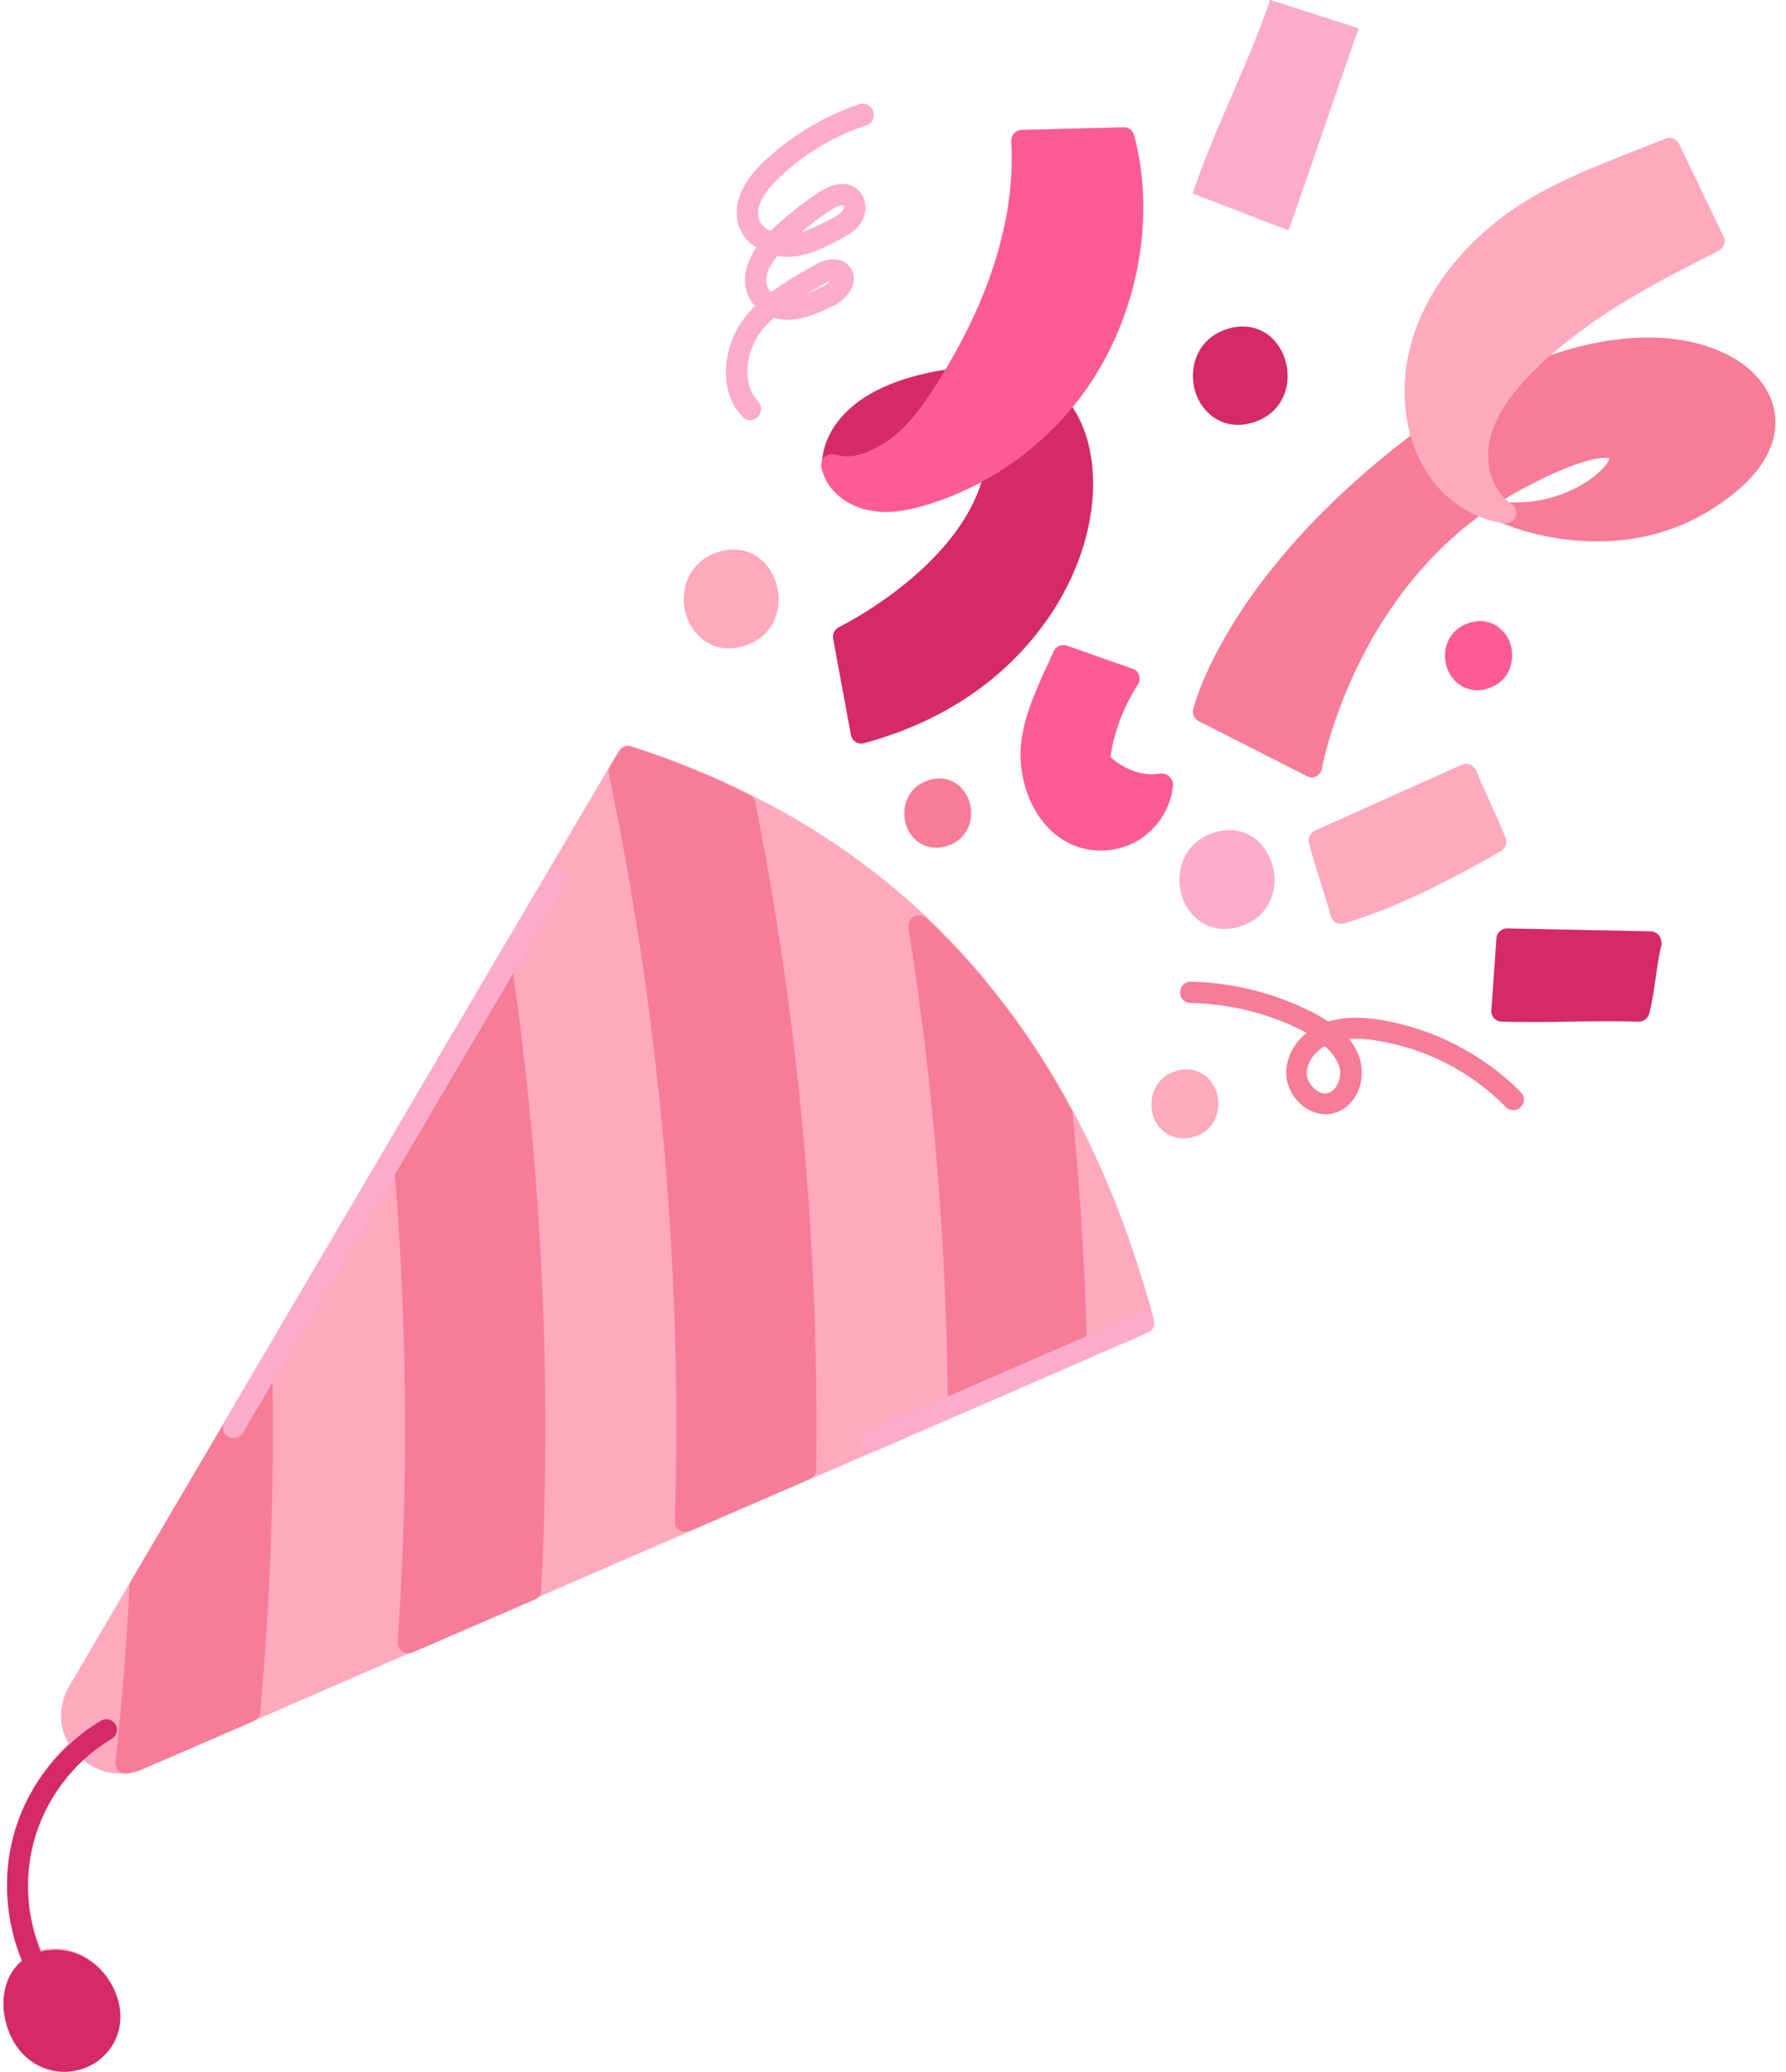 <?xml version="1.0" encoding="UTF-8" standalone="no"?><svg xmlns="http://www.w3.org/2000/svg" xmlns:xlink="http://www.w3.org/1999/xlink" fill="#000000" height="489.6" preserveAspectRatio="xMidYMid meet" version="1" viewBox="-0.8 0.0 422.1 489.6" width="422.1" zoomAndPan="magnify"><g id="change1_1"><path d="M174.7,98.5c0.5,0.5,1.1,0.8,1.8,0.8c0.6,0,1.2-0.2,1.7-0.7c1-1,1-2.5,0.1-3.5c-3.9-4.1-3-11.4,0.2-16 c1-1.5,2.2-2.8,3.6-4c1.4,0.4,2.8,0.6,4.4,0.4c3.4-0.3,6.5-1.7,9.2-3c2-0.9,4.5-2.9,5.1-5.4c0.3-1.4,0-2.8-0.9-3.9 c-0.8-1-3.4-3.2-8.4-0.3c-3.3,1.9-6.8,3.8-10.1,6.3c-0.3-0.2-0.5-0.5-0.7-0.8c-1.3-2.2,0-5.3,2.2-7.9c1,0.2,1.9,0.2,2.9,0.2 c4.5-0.2,8.5-2.3,12-4.2c1.5-0.8,3.4-1.8,4.7-3.6c1.8-2.5,1.6-5.8-0.3-7.7c-2.2-2.2-5.6-2-9.3,0.4c-4.1,2.7-8,5.8-11.5,9.2 c-1.3-0.6-2.4-1.6-2.8-2.9c-1.2-3.5,2.2-7.4,4.3-9.5c5.9-5.8,13.2-10.2,21.1-12.8c1.3-0.4,2-1.9,1.6-3.2c-0.4-1.3-1.9-2-3.2-1.6 c-8.6,2.9-16.5,7.7-23,14c-5.1,5-7,10.2-5.5,14.7c0.8,2.3,2.3,4,4.2,5.1c-3,4.4-3.6,8.8-1.5,12.3c0.3,0.6,0.7,1.1,1.2,1.5 c-1.2,1.2-2.2,2.4-3.2,3.8C170.2,82.4,168.8,92.3,174.7,98.5z M193.9,67.1c0.7-0.4,1.2-0.6,1.6-0.7c-0.4,0.4-1.1,1-2,1.4 c-1.3,0.6-2.7,1.3-4,1.8C191,68.8,192.5,67.9,193.9,67.1z M195.5,49.6c1.3-0.9,2.3-1.1,2.8-1.1c0.2,0,0.3,0,0.3,0.1 c0.1,0.1,0.1,0.7-0.3,1.2c-0.6,0.9-1.8,1.5-3,2.1c-2.2,1.2-4.6,2.4-7,3.1C190.6,53,193,51.2,195.5,49.6z M415.3,90.1 c-5.3-6.8-15.9-10.7-28.4-10.3c-5.5,0.2-12.7,1.2-21.3,4.2c11.4-10.1,25.3-17.5,39.8-24.8c1.2-0.6,1.7-2.1,1.1-3.3L396,34 c-0.6-1.2-2-1.7-3.2-1.2c-2.5,1-5,2-7.6,3c-11.4,4.5-23.1,9.1-32.6,16.8c-13.3,10.7-21.1,24.8-21.4,38.8c-0.1,4.1,0.4,8,1.4,11.6 c-43.2,32.8-51,63.3-51.4,64.6c-0.3,1.1,0.3,2.3,1.3,2.8l25.6,13c0.4,0.2,0.7,0.3,1.1,0.3c0.4,0,0.8-0.1,1.1-0.3 c0.7-0.4,1.2-1,1.3-1.8c0.1-0.4,6.7-37.1,37.1-59.6c1.7,0.7,3.6,1.2,5.5,1.5c3.3,1.4,32.1,12.7,56.2-8.3 C419.5,107.5,421.3,97.8,415.3,90.1z M377.6,111.3c-4.2,4.1-12.4,7.9-21.7,7.4c-0.3-0.2-0.7-0.5-1-0.8c1.3-0.8,2.6-1.6,4-2.3 c14.9-8,19.8-7.6,20.8-7.3C379.6,108.8,379.1,109.8,377.6,111.3z M218.4,184.5c-4.9,1.6-6.3,6.5-5.2,10.3c0.9,3,3.6,5.5,7.2,5.5 c0.8,0,1.6-0.1,2.5-0.4c2.8-0.8,4.8-2.9,5.5-5.8c0.7-3-0.3-6.3-2.5-8.3C223.9,184.1,221.2,183.6,218.4,184.5z M325.3,241 c-3.2-0.5-7.7-0.9-12.2,0.4c-1.1-0.7-2.2-1.4-3.2-1.9c-9-4.7-19.2-7.3-29.3-7.5c-1.4,0-2.5,1.1-2.5,2.5c0,1.4,1.1,2.5,2.5,2.5 c9.4,0.2,18.8,2.5,27.1,6.9c0.1,0.1,0.2,0.1,0.3,0.2c-3,2.4-4.8,5.9-4.8,9.5c0,2.9,1.6,5.9,4,7.8c1.6,1.2,3.5,1.9,5.3,1.9 c0.7,0,1.4-0.1,2-0.3c2.3-0.6,4.2-2.3,5.4-4.6c1.4-2.8,1.5-6.3,0.3-9.2c-0.6-1.4-1.3-2.6-2.2-3.7c1.9-0.2,4.1,0,6.6,0.4 c11.5,1.8,22.3,7.3,30.5,15.7c1,1,2.5,1,3.5,0c1-1,1-2.5,0-3.5C349.7,249.1,337.8,243,325.3,241z M315.3,256.3c-0.4,0.7-1,1.7-2.2,2 c-1.3,0.4-2.4-0.3-3-0.8c-1.2-0.9-2.1-2.5-2.1-3.8c0-2.5,1.7-5,4.3-6.5c1.3,1.1,2.4,2.4,3.1,4C316.2,252.7,316.1,254.7,315.3,256.3z M389.3,220.1l-34-0.7c-1.3,0-2.4,1-2.5,2.3c-0.2,2.8-0.4,5.7-0.6,8.6c-0.2,2.8-0.4,5.7-0.6,8.4c-0.1,0.7,0.2,1.4,0.6,1.9 c0.5,0.5,1.1,0.8,1.8,0.8c2.3,0.1,4.7,0.1,7.2,0.1c3,0,6.1,0,9.1-0.1c5.4-0.1,10.9-0.1,16.1,0c0,0,0,0,0.1,0c1.1,0,2.1-0.8,2.4-1.9 c0.7-2.9,1.1-5.7,1.5-8.4c0.4-2.7,0.7-5.3,1.4-7.9c0.2-0.7,0-1.5-0.4-2.1C390.8,220.5,390.1,220.1,389.3,220.1z M289.1,77.8 c-7.1,2.3-9.1,9.4-7.4,14.8c1.3,4.1,4.9,7.8,10.1,7.8c1.1,0,2.3-0.2,3.6-0.6c4-1.2,6.9-4.2,7.8-8.2c1-4.3-0.5-9.1-3.6-11.9 C296.8,77.2,293,76.5,289.1,77.8z M348.4,163c0.8,0,1.6-0.1,2.5-0.4c2.8-0.8,4.8-2.9,5.5-5.8c0.7-3-0.3-6.3-2.5-8.3 c-2-1.8-4.7-2.3-7.4-1.4c-4.9,1.6-6.3,6.5-5.2,10.3C342.2,160.5,344.8,163,348.4,163z M222.8,87.3c-11.6,1.8-20,5.7-24.9,11.4 c-4.8,5.6-4.4,11-4.4,11.2c0,0.1,0,0.1,0,0.2c0,0,0,0.1,0,0.1c0.9,4.9,5.3,9,10.9,10.2c1.4,0.3,2.9,0.5,4.3,0.5 c3.6,0,6.9-0.9,9.7-1.7c4.4-1.3,8.7-3.1,12.8-5.3c-6.6,20.9-33.3,34.1-33.7,34.3c-1,0.5-1.6,1.6-1.4,2.7l4.2,22.7 c0.1,0.7,0.5,1.3,1.1,1.7c0.4,0.3,0.9,0.4,1.3,0.4c0.2,0,0.4,0,0.7-0.1c23.5-6.3,36.6-19.5,43.5-29.5c8.4-12.1,12.1-26.4,10.1-38.4 c-0.8-4.5-2.3-8.3-4.4-11.5c2.7-3.3,5.2-6.9,7.3-10.6c9.2-16.6,11.9-36.7,7.3-53.7c-0.3-1.1-1.3-1.9-2.5-1.8l-24,0.6 c-0.7,0-1.3,0.3-1.8,0.8c-0.5,0.5-0.7,1.2-0.7,1.8C239.6,53.8,231.3,73.2,222.8,87.3z M268.1,161.7c0.4-0.6,0.5-1.4,0.3-2.2 c-0.2-0.7-0.8-1.3-1.5-1.5l-15.6-5.5c-1.2-0.4-2.6,0.2-3.1,1.4c-0.5,1.2-1,2.3-1.6,3.5c-2.9,6.4-6.2,13.6-6.2,20.9 c0,8.1,4.1,18.3,13.2,21.6c1.9,0.7,3.8,1,5.8,1c3.2,0,6.4-0.9,9.1-2.6c4.4-2.8,7.4-7.5,7.9-12.7c0.1-0.8-0.2-1.5-0.8-2.1 c-0.6-0.5-1.4-0.8-2.1-0.6c-3.9,0.7-8.3-0.8-11.8-3.9C262.4,173.1,264.7,167.1,268.1,161.7z M171.5,153.2c1.1,0,2.3-0.2,3.6-0.6 c4-1.2,6.9-4.2,7.8-8.2c1-4.3-0.5-9.1-3.6-11.9c-2.8-2.6-6.6-3.3-10.5-2c-7.1,2.3-9.1,9.4-7.4,14.8 C162.7,149.5,166.3,153.2,171.5,153.2z M276.9,253.2c-4.9,1.6-6.3,6.5-5.2,10.3c0.9,3,3.6,5.5,7.2,5.5c0.8,0,1.6-0.1,2.5-0.4 c2.8-0.8,4.8-2.9,5.5-5.8c0.7-3-0.3-6.3-2.5-8.3C282.3,252.8,279.6,252.2,276.9,253.2z M308.6,199.2c0.6,2.6,1.6,5.7,2.6,8.8 c0.9,3,1.9,6,2.5,8.4c0.2,0.7,0.6,1.2,1.2,1.6c0.4,0.2,0.8,0.3,1.2,0.3c0.2,0,0.5,0,0.7-0.1c10.5-3.1,22.3-8.6,37.1-17.1 c1.1-0.6,1.5-1.9,1.1-3.1c-1.1-2.7-2.3-5.4-3.5-8c-1.2-2.6-2.4-5.2-3.4-7.8c-0.3-0.6-0.8-1.1-1.4-1.4c-0.6-0.3-1.3-0.2-2,0 L310,196.3C308.9,196.8,308.3,198,308.6,199.2z M292.4,50c3.3,1.3,6.5,2.5,8.9,3.4l2.4,0.9l0.9-2.4c2.5-7.1,5-14.4,7.4-21.4 c2.4-7.1,5-14.4,7.4-21.4l0.9-2.4L299.4,0l-0.8,2.3c-2.5,6.9-5.4,13.8-8.3,20.4c-2.9,6.7-5.9,13.6-8.4,20.7l-0.8,2.3l2.3,0.9 C285.8,47.5,289.1,48.7,292.4,50z M271.6,313.8c0-0.1,0.1-0.2,0.1-0.2c0-0.1,0-0.1,0.1-0.2c0-0.1,0.1-0.2,0.1-0.3c0-0.1,0-0.1,0-0.2 c0-0.1,0-0.2,0-0.3c0-0.1,0-0.1,0-0.2c0-0.1,0-0.2,0-0.3c0-0.1,0-0.1,0-0.2c0,0,0,0,0-0.1c-4.9-18.2-11.4-35-19.4-49.8 c-2.3-4.3-4.8-8.5-7.4-12.6c-3.8-5.9-7.9-11.6-12.3-16.9c-0.3-0.4-0.7-0.8-1-1.3c-3.5-4.2-7.2-8.2-11.1-12.1 c-0.8-0.8-1.7-1.6-2.5-2.4c0,0,0,0,0,0c-12.2-11.5-26.2-21.3-41.8-29c-8.7-4.4-18.1-8.2-28-11.4c-1.1-0.4-2.3,0.1-2.9,1.1l-2.1,3.5 c0,0,0,0,0,0l-15,25.5c0,0,0,0,0,0l-12.8,21.7c0,0,0,0,0,0l-15,25.5L15.6,398.4c-2.6,4.4-2.6,9.4-0.2,13.7 C9.1,418,4.5,425.6,2.3,434c-2.5,9.7-1.7,20,2.1,29.2c-2.2,1.8-3.7,4.5-4.2,7.7c-1,6.2,2,14.4,8.7,17.3c1.8,0.8,3.7,1.2,5.5,1.2 c3.1,0,6.2-1,8.5-3c4.7-3.9,6-9.9,3.5-15.9c-2.8-6.6-9.3-10.7-15.7-10c-0.6,0.1-1.2,0.2-1.8,0.3c-3.3-8.1-4-17.2-1.7-25.7 c1.9-7.4,6-14.1,11.5-19.3c2.5,2.1,5.5,3.3,8.7,3.3c0.7,0,1.3,0,2-0.1c1.2-0.2,2.4-0.5,3.6-1l130.3-56.6l27.4-11.9c0,0,0,0,0,0 l15.5-6.7c0,0,0,0,0,0l64.4-28c0.2-0.1,0.3-0.1,0.4-0.2c0,0,0.1-0.1,0.1-0.1c0.1-0.1,0.2-0.1,0.2-0.2c0,0,0.1-0.1,0.1-0.1 c0.1-0.1,0.1-0.1,0.2-0.2C271.6,313.9,271.6,313.8,271.6,313.8z M288.7,219.5c1.1,0,2.3-0.2,3.6-0.6c4-1.2,6.9-4.2,7.8-8.2 c1-4.3-0.5-9.1-3.6-11.9c-2.8-2.6-6.6-3.3-10.5-2c-7.1,2.3-9.1,9.4-7.4,14.8C279.9,215.8,283.4,219.5,288.7,219.5z" fill="#ffa9bf"/></g><g id="change2_1"><path d="M325.3,241c-3.2-0.5-7.7-0.9-12.2,0.4c-1.1-0.7-2.2-1.4-3.2-1.9c-9-4.7-19.2-7.3-29.3-7.5 c-1.4,0-2.5,1.1-2.5,2.5c0,1.4,1.1,2.5,2.5,2.5c9.4,0.2,18.8,2.5,27.1,6.9c0.1,0.1,0.2,0.1,0.3,0.2c-3,2.4-4.8,5.9-4.8,9.5 c0,2.9,1.6,5.9,4,7.8c1.6,1.2,3.5,1.9,5.3,1.9c0.7,0,1.4-0.1,2-0.3c2.3-0.6,4.2-2.3,5.4-4.6c1.4-2.8,1.5-6.3,0.3-9.2 c-0.6-1.4-1.3-2.6-2.2-3.7c1.9-0.2,4.1,0,6.6,0.4c11.5,1.8,22.3,7.3,30.5,15.7c1,1,2.5,1,3.5,0c1-1,1-2.5,0-3.5 C349.7,249.1,337.8,243,325.3,241z M315.3,256.3c-0.4,0.7-1,1.7-2.2,2c-1.3,0.4-2.4-0.3-3-0.8c-1.2-0.9-2.1-2.5-2.1-3.8 c0-2.5,1.7-5,4.3-6.5c1.3,1.1,2.4,2.4,3.1,4C316.2,252.7,316.1,254.7,315.3,256.3z M252.4,262.2c-9.3-17.3-20.8-32.5-34.3-45.2 c-0.8-0.7-1.9-0.9-2.9-0.4c-0.9,0.5-1.5,1.5-1.3,2.6c5.9,37.1,9,74.9,9.3,112.4c0,0.8,0.4,1.6,1.1,2.1c0.4,0.3,0.9,0.4,1.4,0.4 c0.3,0,0.7-0.1,1-0.2l27.9-12.1c0.9-0.4,1.5-1.3,1.5-2.4c-0.4-18.8-1.6-37.7-3.4-56.3C252.7,262.8,252.6,262.4,252.4,262.2z M176.4,187.9c-8.7-4.4-18.1-8.2-28-11.4c-1.1-0.4-2.3,0.1-2.9,1.1l-2.1,3.5c-0.3,0.5-0.4,1.2-0.3,1.8 c12.1,58,17.4,117.4,15.6,176.6c0,0.9,0.4,1.7,1.1,2.1c0.4,0.3,0.9,0.4,1.4,0.4c0.3,0,0.7-0.1,1-0.2l28.4-12.3 c0.9-0.4,1.5-1.3,1.5-2.3c0.7-52.8-4.1-105.8-14.4-157.6C177.6,188.9,177.1,188.3,176.4,187.9z M118.3,227.2c-1-0.2-2.1,0.3-2.6,1.2 l-23.5,39.9c-0.3,0.5-0.4,1-0.3,1.5c3.5,39.3,4,79,1.3,118.2c-0.1,0.9,0.3,1.7,1.1,2.2c0.4,0.3,0.9,0.5,1.4,0.5c0.3,0,0.7-0.1,1-0.2 l28.9-12.5c0.9-0.4,1.5-1.2,1.5-2.2c2.5-48.7,0.2-98-6.7-146.4C120.1,228.2,119.3,227.4,118.3,227.2z M61.9,323.4 c-1.1-0.3-2.2,0.2-2.8,1.1l-29,49.2c-0.2,0.3-0.3,0.7-0.3,1.1c-0.7,14-1.8,28-3.3,41.5c-0.1,0.8,0.2,1.5,0.7,2.1 c0.5,0.5,1.1,0.7,1.7,0.7c0.1,0,0.2,0,0.4,0c1.2-0.2,2.4-0.5,3.6-1l26.3-11.4c0.8-0.4,1.4-1.2,1.5-2.1c2.4-26,3.3-52.5,2.9-78.8 C63.7,324.6,62.9,323.7,61.9,323.4z M415.3,90.1c-5.3-6.8-15.9-10.7-28.4-10.3c-10.1,0.3-26.3,3.5-45.7,16.9 c-50.8,35.1-59.6,69.4-60,70.9c-0.3,1.1,0.3,2.3,1.3,2.8l25.6,13c0.4,0.2,0.7,0.3,1.1,0.3c0.4,0,0.8-0.1,1.1-0.3 c0.7-0.4,1.2-1,1.3-1.8c0.1-0.4,8.1-45,47.2-66c14.9-8,19.8-7.6,20.8-7.3c-0.1,0.5-0.7,1.6-2.2,3c-4.3,4.2-12.8,8.1-22.3,7.4 c-1.2-0.1-2.3,0.7-2.6,1.9c-0.3,1.2,0.3,2.4,1.4,2.9c0.3,0.1,31,14.1,56.5-8.1C419.5,107.5,421.3,97.8,415.3,90.1z M220.5,200.3 c0.8,0,1.6-0.1,2.5-0.4c2.8-0.8,4.8-2.9,5.5-5.8c0.7-3-0.3-6.3-2.5-8.3c-2-1.8-4.7-2.3-7.4-1.4c-4.9,1.6-6.3,6.5-5.2,10.3 C214.2,197.8,216.9,200.3,220.5,200.3z" fill="#f67c98"/></g><g id="change3_1"><path d="M26.4,470.7c2.5,5.9,1.2,12-3.5,15.9c-2.3,1.9-5.4,3-8.5,3c-1.9,0-3.8-0.4-5.5-1.2 c-6.7-2.9-9.7-11.1-8.7-17.3c0.5-3.3,2-5.9,4.2-7.7c-3.8-9.2-4.6-19.6-2.1-29.2c3-11.5,10.6-21.5,20.8-27.6c1.2-0.7,2.7-0.3,3.4,0.9 c0.7,1.2,0.3,2.7-0.9,3.4c-9.1,5.4-15.8,14.4-18.5,24.6c-2.2,8.5-1.6,17.6,1.7,25.7c0.6-0.1,1.2-0.3,1.8-0.3 C17.2,460,23.6,464.1,26.4,470.7z M231.3,86.4c-16.1,1.1-27.4,5.3-33.4,12.4c-4.8,5.6-4.4,11-4.4,11.2c0.1,0.7,0.4,1.4,1,1.8 c0.6,0.4,1.3,0.6,2,0.5l36.1-6.8c-0.7,25.8-34.7,42.5-35.1,42.7c-1,0.5-1.6,1.6-1.4,2.7l4.2,22.7c0.1,0.7,0.5,1.3,1.1,1.7 c0.4,0.3,0.9,0.4,1.3,0.4c0.2,0,0.4,0,0.7-0.1c23.5-6.3,36.6-19.5,43.5-29.5c8.4-12.1,12.1-26.4,10.1-38.4 C254.7,93.6,244.8,85.4,231.3,86.4z M289.1,77.8c-7.1,2.3-9.1,9.4-7.4,14.8c1.3,4.1,4.9,7.8,10.1,7.8c1.1,0,2.3-0.2,3.6-0.6 c4-1.2,6.9-4.2,7.8-8.2c1-4.3-0.5-9.1-3.6-11.9C296.8,77.2,293,76.5,289.1,77.8z M391.3,221.1c-0.5-0.6-1.2-1-1.9-1l-34-0.7 c-1.3,0-2.4,1-2.5,2.3c-0.2,2.8-0.4,5.7-0.6,8.6c-0.2,2.8-0.4,5.7-0.6,8.4c-0.1,0.7,0.2,1.4,0.6,1.9c0.5,0.5,1.1,0.8,1.8,0.8 c2.3,0.1,4.7,0.1,7.2,0.1c3,0,6.1,0,9.1-0.1c5.4-0.1,10.9-0.1,16.1,0c0,0,0,0,0.1,0c1.1,0,2.1-0.8,2.4-1.9c0.7-2.9,1.1-5.7,1.5-8.4 c0.4-2.7,0.7-5.3,1.4-7.9C391.9,222.5,391.7,221.7,391.3,221.1z" fill="#d42a69"/></g><g id="change4_1"><path d="M356.3,156.9c-0.6,2.8-2.6,4.9-5.5,5.8c-0.9,0.3-1.7,0.4-2.5,0.4c-3.6,0-6.2-2.5-7.2-5.5 c-1.2-3.8,0.2-8.7,5.2-10.3c2.7-0.9,5.5-0.4,7.4,1.4C356.1,150.6,357,153.8,356.3,156.9z M273.4,182.8c-3.9,0.7-8.3-0.8-11.8-3.9 c0.8-5.8,3.1-11.8,6.5-17.1c0.4-0.6,0.5-1.4,0.3-2.2c-0.2-0.7-0.8-1.3-1.5-1.5l-15.6-5.5c-1.2-0.4-2.6,0.2-3.1,1.4 c-0.5,1.2-1,2.3-1.6,3.5c-2.9,6.4-6.2,13.6-6.2,20.9c0,8.1,4.1,18.3,13.2,21.6c1.9,0.7,3.8,1,5.8,1c3.2,0,6.4-0.9,9.1-2.6 c4.4-2.8,7.4-7.5,7.9-12.7c0.1-0.8-0.2-1.5-0.8-2.1C274.9,182.9,274.1,182.7,273.4,182.8z M259.9,85.6c9.2-16.6,11.9-36.7,7.3-53.7 c-0.3-1.1-1.3-1.9-2.5-1.8l-24,0.6c-0.7,0-1.3,0.3-1.8,0.8c-0.5,0.5-0.7,1.2-0.7,1.8c1.4,23.5-9.7,45.5-19.2,59.8 c-2.4,3.6-5.7,8.2-10.2,11.2c-4.9,3.2-8.5,4.2-12.3,3.1c-0.8-0.2-1.7,0-2.4,0.6s-0.9,1.5-0.8,2.3c0.9,4.9,5.3,9,10.9,10.2 c1.4,0.3,2.9,0.5,4.3,0.5c3.6,0,6.9-0.9,9.7-1.7C235.9,113.9,251.1,101.6,259.9,85.6z" fill="#fd5b97"/></g><g id="change1_2"><path d="M179.3,132.5c3.1,2.8,4.6,7.6,3.6,11.9c-0.9,4-3.7,7-7.8,8.2c-1.3,0.4-2.5,0.6-3.6,0.6 c-5.2,0-8.8-3.7-10.1-7.8c-1.7-5.4,0.3-12.5,7.4-14.8C172.7,129.3,176.4,130,179.3,132.5z M276.9,253.2c-4.9,1.6-6.3,6.5-5.2,10.3 c0.9,3,3.6,5.5,7.2,5.5c0.8,0,1.6-0.1,2.5-0.4c2.8-0.8,4.8-2.9,5.5-5.8c0.7-3-0.3-6.3-2.5-8.3C282.3,252.8,279.6,252.2,276.9,253.2z M351.5,189.9c-1.2-2.6-2.4-5.2-3.4-7.8c-0.3-0.6-0.8-1.1-1.4-1.4c-0.6-0.3-1.3-0.2-2,0L310,196.3c-1.1,0.5-1.7,1.7-1.4,2.9 c0.6,2.6,1.6,5.7,2.6,8.8c0.9,3,1.9,6,2.5,8.4c0.2,0.7,0.6,1.2,1.2,1.6c0.4,0.2,0.8,0.3,1.2,0.3c0.2,0,0.5,0,0.7-0.1 c10.5-3.1,22.3-8.6,37.1-17.1c1.1-0.6,1.5-1.9,1.1-3.1C354,195.3,352.7,192.6,351.5,189.9z M406.5,55.9L396,34 c-0.6-1.2-2-1.7-3.2-1.2c-2.5,1-5,2-7.6,3c-11.4,4.5-23.1,9.1-32.6,16.8c-13.3,10.7-21.1,24.8-21.4,38.8c-0.4,17,9,30,23.5,32.3 c0.1,0,0.3,0,0.4,0c1,0,2-0.6,2.3-1.6c0.4-1.1,0-2.4-1-3c-4.2-2.7-6.3-8.7-5.2-14.6c1-5,3.8-9.8,9-15.3 c12.2-12.9,28.3-21.5,45.1-29.9C406.6,58.6,407.1,57.1,406.5,55.9z" fill="#ffa9bf"/></g><g id="change5_1"><path d="M202.1,45c-2.2-2.2-5.6-2-9.3,0.4c-4.1,2.7-8,5.8-11.5,9.2c-1.3-0.6-2.4-1.6-2.8-2.9 c-1.2-3.5,2.2-7.4,4.3-9.5c5.9-5.8,13.2-10.2,21.1-12.8c1.3-0.4,2-1.9,1.6-3.2c-0.4-1.3-1.9-2-3.2-1.6c-8.6,2.9-16.5,7.7-23,14 c-5.1,5-7,10.2-5.5,14.7c0.8,2.3,2.3,4,4.2,5.1c-3,4.4-3.6,8.8-1.5,12.3c0.3,0.6,0.7,1.1,1.2,1.5c-1.2,1.2-2.2,2.4-3.2,3.8 c-4.3,6.2-5.6,16.1,0.3,22.3c0.5,0.5,1.1,0.8,1.8,0.8c0.6,0,1.2-0.2,1.7-0.7c1-1,1-2.5,0.1-3.5c-3.9-4.1-3-11.4,0.2-16 c1-1.5,2.2-2.8,3.6-4c1.4,0.4,2.8,0.6,4.4,0.4c3.4-0.3,6.5-1.7,9.2-3c2-0.9,4.5-2.9,5.1-5.4c0.3-1.4,0-2.8-0.9-3.9 c-0.8-1-3.4-3.2-8.4-0.3c-3.3,1.9-6.8,3.8-10.1,6.3c-0.3-0.2-0.5-0.5-0.7-0.8c-1.3-2.2,0-5.3,2.2-7.9c1,0.2,1.9,0.2,2.9,0.2 c4.5-0.2,8.5-2.3,12-4.2c1.5-0.8,3.4-1.8,4.7-3.6C204.2,50.2,204.1,46.9,202.1,45z M193.9,67.1c0.7-0.4,1.2-0.6,1.6-0.7 c-0.4,0.4-1.1,1-2,1.4c-1.3,0.6-2.7,1.3-4,1.8C191,68.8,192.5,67.9,193.9,67.1z M198.4,49.8c-0.6,0.9-1.8,1.5-3,2.1 c-2.2,1.2-4.6,2.4-7,3.1c2.3-1.9,4.7-3.8,7.2-5.4c1.3-0.9,2.3-1.1,2.8-1.1c0.2,0,0.3,0,0.3,0.1C198.7,48.6,198.7,49.2,198.4,49.8z M285.9,196.9c-7.1,2.3-9.1,9.4-7.4,14.8c1.3,4.1,4.9,7.8,10.1,7.8c1.1,0,2.3-0.2,3.6-0.6c4-1.2,6.9-4.2,7.8-8.2 c1-4.3-0.5-9.1-3.6-11.9C293.6,196.3,289.9,195.6,285.9,196.9z M299.4,0l-0.8,2.3c-2.5,6.9-5.4,13.8-8.3,20.4 c-2.9,6.7-5.9,13.6-8.4,20.7l-0.8,2.3l2.3,0.9c2.4,0.9,5.7,2.2,9,3.5c3.3,1.3,6.5,2.5,8.9,3.4l2.4,0.9l0.9-2.4 c2.5-7.1,5-14.4,7.4-21.4c2.4-7.1,5-14.4,7.4-21.4l0.9-2.4L299.4,0z M131.8,205.8c-1.2-0.7-2.7-0.3-3.4,0.9L52.2,336.1 c-0.7,1.2-0.3,2.7,0.9,3.4c0.4,0.2,0.8,0.3,1.3,0.3c0.9,0,1.7-0.4,2.2-1.2l76.2-129.5C133.4,208,133,206.5,131.8,205.8z M268.5,310.3l-64.4,28c-1.3,0.6-1.8,2-1.3,3.3c0.4,0.9,1.3,1.5,2.3,1.5c0.3,0,0.7-0.1,1-0.2l64.4-28c1.3-0.6,1.8-2,1.3-3.3 C271.2,310.3,269.7,309.7,268.5,310.3z" fill="#fbaccc"/></g></svg>